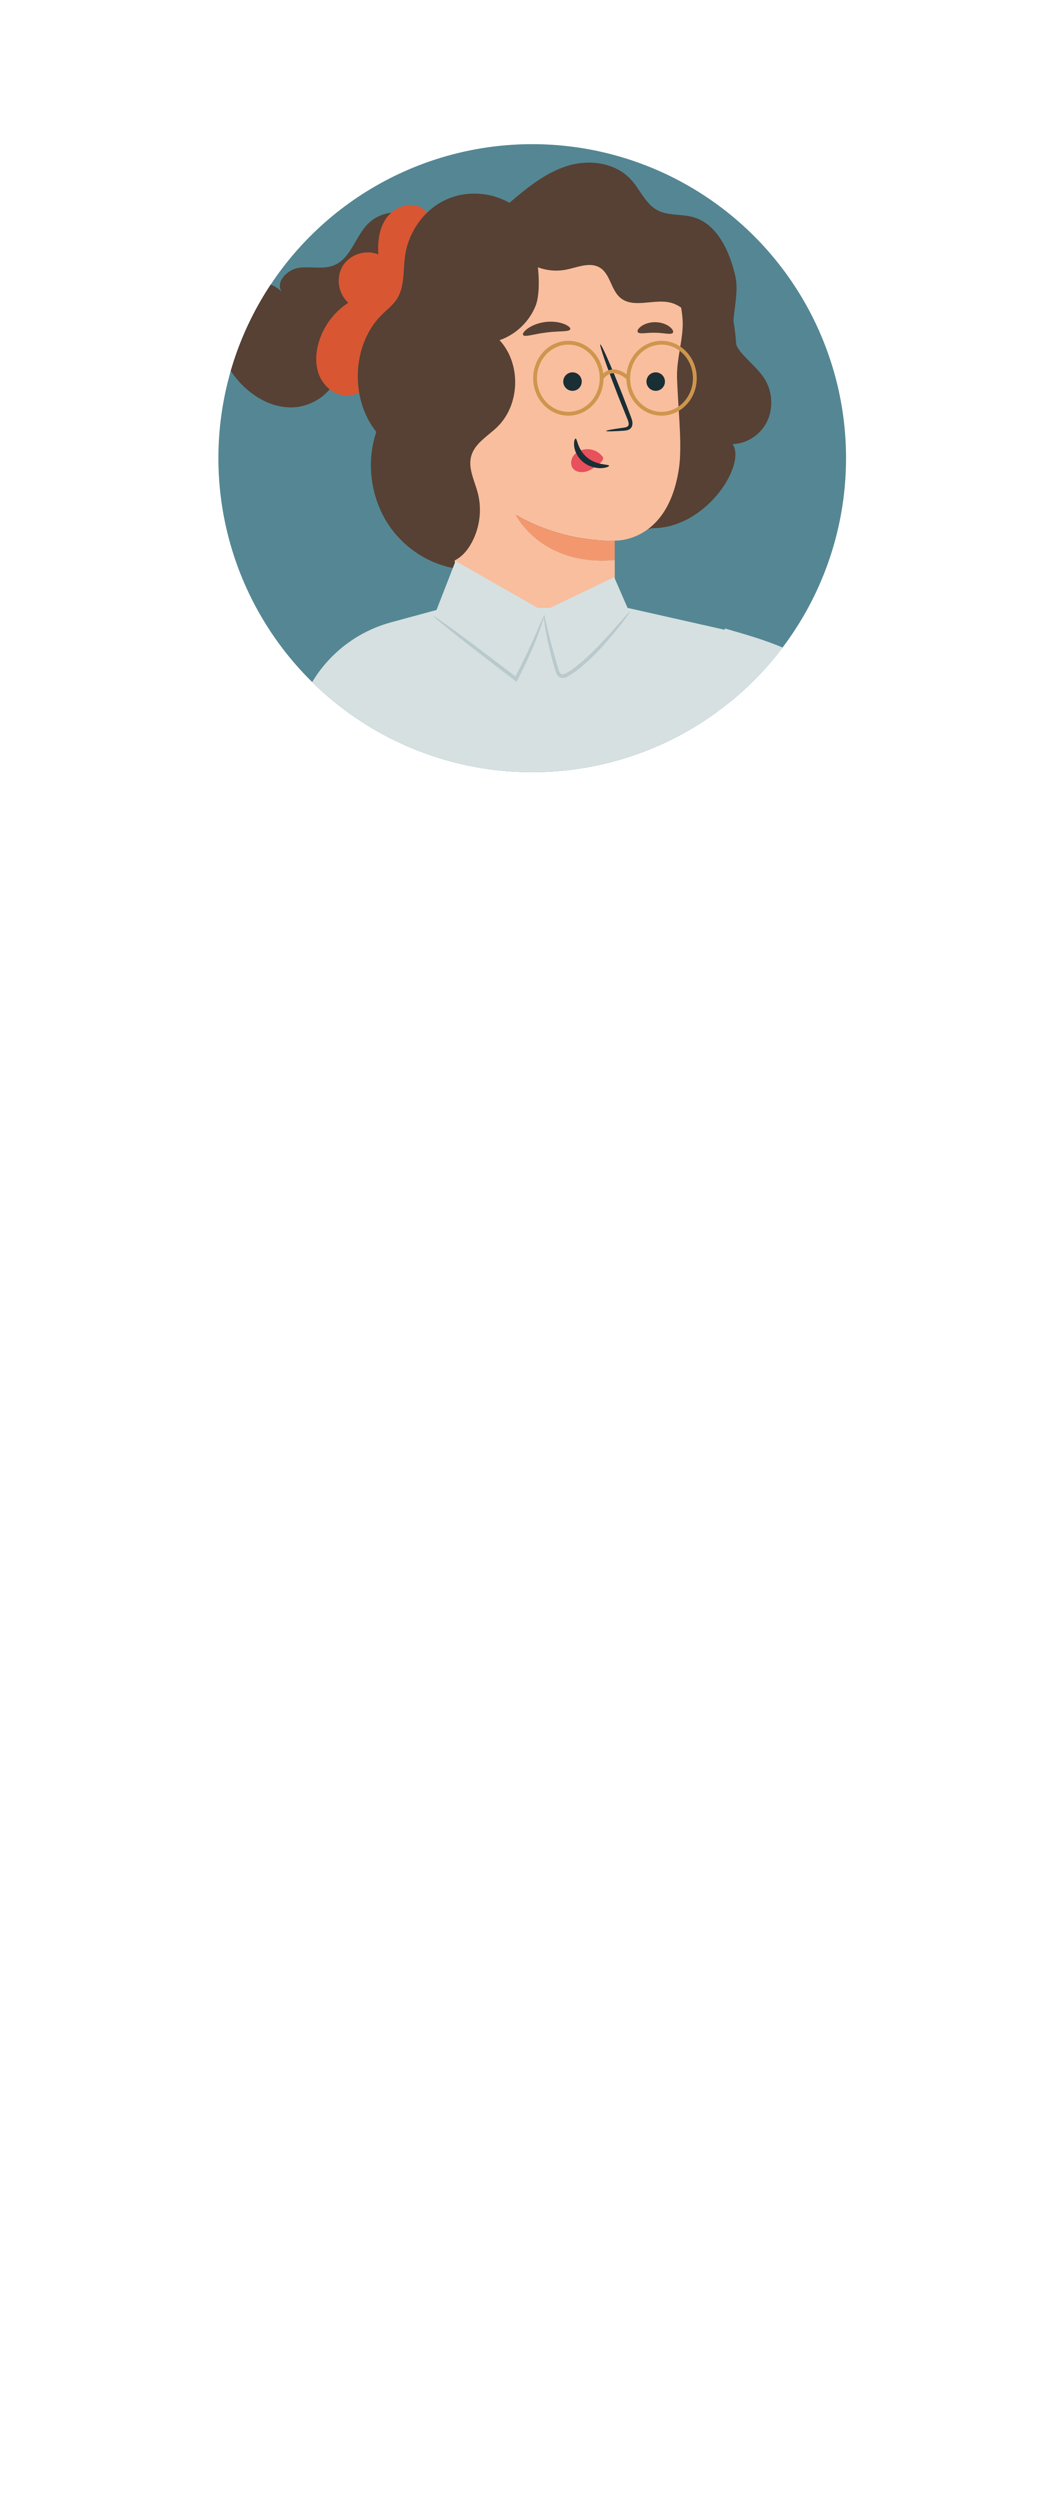 <?xml version="1.0" encoding="UTF-8"?>
<svg id="Calque_2" data-name="Calque 2" xmlns="http://www.w3.org/2000/svg" xmlns:xlink="http://www.w3.org/1999/xlink" viewBox="0 0 275.5 656.81">
  <defs>
    <clipPath id="clippath">
      <circle cx="139.91" cy="120.37" r="82.5" style="fill: none;"/>
    </clipPath>
    <clipPath id="clippath-1">
      <rect width="275.5" height="351" style="fill: none;"/>
    </clipPath>
  </defs>
  <g id="Calque_1-2" data-name="Calque 1">
    <circle cx="139.91" cy="120.37" r="82.5" style="fill: #548793;"/>
    <g style="clip-path: url(#clippath);">
      <g style="clip-path: url(#clippath-1);">
        <g>
          <g>
            <g>
              <path d="M113.54,62.86c-1.04-3.27-3.86-5.92-7.19-6.75-3.33-.83-7.07,.18-9.52,2.59-3.42,3.35-4.53,9.11-8.94,10.96-2.87,1.21-6.17,.27-9.26,.69-3.09,.41-6.32,3.73-4.58,6.31-2.92-3.03-8.07-3.26-11.61-.99-3.55,2.27-5.48,6.58-5.48,10.79,0,4.21,1.71,8.28,4.18,11.69,3.51,4.85,8.91,8.68,14.9,8.88,5.98,.2,12.21-4.06,12.96-10,.32,3.2,3.46,5.84,6.67,5.6,3.2-.23,5.93-3.29,5.79-6.5-.1-2.3-1.45-4.37-1.77-6.65-.44-3.14,1.16-6.29,3.44-8.49,2.28-2.2,5.18-3.63,8.03-5.01" style="fill: #564134;"/>
              <g>
                <path d="M101.44,57.49c1.82-2.69,5.34-4.39,8.41-3.34,3.07,1.05,4.72,5.38,2.59,7.83l3.66,4.03c-4.22,9.68-8.86,19.18-13.92,28.46-1.28,2.35-2.62,4.73-4.56,6.58-1.94,1.85-4.59,3.14-7.25,2.82-2.89-.34-5.34-2.56-6.44-5.25-1.1-2.69-.98-5.76-.18-8.55,1.23-4.3,4.06-8.12,7.82-10.54-2.68-2.34-3.33-6.67-1.45-9.69,1.87-3.02,6.04-4.36,9.33-3.01-.21-3.23,.18-6.65,1.99-9.34Z" style="fill: #d85632;"/>
                <g>
                  <path d="M123.06,149.66c-8.15-.18-16.19-4.71-20.9-11.77s-5.95-16.46-3.23-24.43c-7.03-8.76-6.37-23.07,1.43-30.76,1.41-1.39,3.03-2.6,4.08-4.31,1.97-3.22,1.51-7.4,2.05-11.2,.89-6.17,4.78-11.72,10.12-14.43,5.34-2.71,12-2.51,17.3,.53,4.63-3.93,9.45-7.89,15.19-9.69,5.74-1.79,12.68-.96,16.86,3.68,2.29,2.54,3.68,6.09,6.6,7.8,2.94,1.72,6.59,1.05,9.82,2.01,6.17,1.82,9.44,8.92,10.92,15.43,1.48,6.52-2.85,14.45,1.21,19.68,2.11,2.73,5.04,4.76,6.75,7.78,1.89,3.34,1.99,7.68,.25,11.02-1.74,3.35-5.26,5.58-8.93,5.67,3.67,5.17-6.67,22.11-21.18,22.11" style="fill: #564134;"/>
                  <g>
                    <g>
                      <path d="M121.85,68.64l36.84-9.77c11.82-1.39,19.86,13.09,20.74,24.95,.27,3.62-.74,7.45-1.22,11.32-.17,1.4-.28,2.81-.23,4.22,.11,3.17,.33,6.32,.51,9.33,.33,5.38,.57,10.35,0,14.3-2.91,19.83-16.89,19.03-16.89,19.03v.03c-2.73,.09-14.37,.01-25.99-6.79,0,0,6.71,13.58,26,11.86,0,4.87,.02,12.5,.02,19.66,0,9.33-9.03,16.14-17.94,13.35-4.36-1.37-9.06-3.39-13.51-6.36-6.07-4.05-9.8-10.82-10.19-18.11l-4.29-79.89c-.11-3.61,2.56-6.71,6.15-7.14Z" style="fill: #f9be9d;"/>
                      <path d="M135.61,135.27c11.62,6.8,23.26,6.88,25.99,6.79,0,.24,0,2.16,0,5.07-19.29,1.72-26-11.86-26-11.86Z" style="fill: #f3986e;"/>
                    </g>
                    <path d="M132.61,57.64c.02,3.96,1.89,7.88,4.95,10.39,3.06,2.51,7.26,3.58,11.16,2.83,3.02-.58,6.32-2.14,8.95-.56,2.77,1.67,2.92,5.82,5.38,7.91,3.52,3,9.04,.1,13.48,1.37,3.43,.98,5.6,4.23,7.9,6.96,2.3,2.73,5.73,5.31,9.14,4.26-.25-3.07-.5-6.18-1.44-9.11-.94-2.94-2.65-5.73-5.25-7.39-1.42-.91-3.07-1.46-4.4-2.5-2.86-2.27-3.56-6.25-5.34-9.43-2.3-4.1-6.69-6.96-11.38-7.39-3.9-.36-7.9,.85-11.7-.08-2.81-.68-5.28-2.48-8.13-2.99-5.55-1-10.65,3.02-14.63,7.02" style="fill: #564134;"/>
                  </g>
                </g>
              </g>
              <path d="M140.66,99.37c0,5.15,3.92,9.33,8.75,9.33,4.83,0,8.75-4.18,8.75-9.33,0-5.15-3.92-9.33-8.75-9.33-4.23,0-7.76,3.2-8.57,7.45-.12,.61-.18,1.24-.18,1.88Z" style="fill: none; stroke: #ce964d; stroke-miterlimit: 10;"/>
              <path d="M139.31,61.82c2.13,3.99,3.16,14.26,1.51,18.47-1.66,4.2-5.22,7.61-9.5,9.08,5.72,6.18,5.43,16.95-.61,22.81-2.48,2.41-5.9,4.28-6.83,7.62-.9,3.2,.86,6.45,1.71,9.67,1.22,4.64,.47,9.76-2.03,13.85-1.44,2.36-3.76,4.51-6.53,4.5-2.55-.02-4.7-1.85-6.36-3.79-6.32-7.35-8.96-17.72-6.92-27.2l6.98-33.59,9.12-19.98,19.46-1.44Z" style="fill: #564134;"/>
              <path d="M158.26,119.82c-1-1.29-2.73-1.98-4.43-1.78-1.18,.14-2.38,.73-3.08,1.7-.71,.97-.84,2.35-.18,3.26,.75,1.03,2.29,1.25,3.59,.86,1.3-.39,2.41-1.26,3.47-2.12,.29-.24,.59-.49,.77-.82,.18-.33,.21-.75-.02-1.02" style="fill: #e8505b;"/>
              <path d="M151.32,115.21c.44-.03,.48,2.93,3.05,5.01,2.56,2.08,5.71,1.71,5.74,2.13,.04,.19-.7,.58-2.03,.64-1.31,.06-3.22-.34-4.79-1.61-1.56-1.27-2.25-2.99-2.36-4.2-.13-1.24,.19-1.98,.4-1.96Z" style="fill: #1a2e35;"/>
              <path d="M149.91,86.49c-.26,.75-2.99,.43-6.19,.85-3.21,.36-5.78,1.33-6.22,.67-.19-.32,.25-1.02,1.29-1.75,1.03-.73,2.67-1.43,4.59-1.67,1.92-.23,3.69,.05,4.86,.51,1.18,.46,1.78,1.04,1.67,1.39Z" style="fill: #564134;"/>
              <path d="M176.9,87.42c-.47,.63-2.36,0-4.63,0-2.26-.08-4.17,.47-4.62-.18-.2-.31,.1-.94,.93-1.54,.82-.59,2.19-1.09,3.75-1.06,1.56,.03,2.91,.58,3.7,1.2,.81,.63,1.08,1.26,.87,1.57Z" style="fill: #564134;"/>
              <path d="M159.33,113.23c-.01-.16,1.68-.47,4.43-.85,.7-.08,1.36-.23,1.47-.7,.16-.51-.14-1.25-.49-2.06-.68-1.68-1.38-3.44-2.13-5.29-2.95-7.53-5.1-13.72-4.8-13.84,.3-.12,2.95,5.89,5.9,13.42,.71,1.86,1.39,3.63,2.04,5.32,.27,.79,.74,1.68,.39,2.73-.18,.52-.69,.91-1.14,1.03-.45,.14-.84,.15-1.18,.18-2.77,.18-4.49,.21-4.5,.06Z" style="fill: #1a2e35;"/>
              <path d="M165.16,99.37s-4.08-4.08-7,0" style="fill: none; stroke: #ce964d; stroke-miterlimit: 10;"/>
            </g>
            <circle cx="150.5" cy="100.25" r="2.43" style="fill: #1a2e35;"/>
            <circle cx="172.37" cy="100.25" r="2.43" style="fill: #1a2e35;"/>
          </g>
          <path d="M188.99,171.84l1.58-6.73c6.38,1.9,22.05,5.85,25.01,12.28l5.2,8.89-10.47-19.63,26.5-13.89s20.32,30.8,29.61,47.46c7.18,12.89,13.58,40.5,.95,48.86-10.8,6.02-26.95,4.85-38.96-5.7-3.44-3.02-6.88-6.06-10.59-8.74l-33.15-23.9,4.31-38.91Z" style="fill: #d6e0e1;"/>
          <path d="M216.87,180.12s23.65,49.31,32.57,54.55c0,0-27.88-4.2-32.57-54.55Z" style="fill: #b9cacd;"/>
          <path d="M83.28,198.31c.06,.02-.24,1.11-.84,3.06-.3,.97-.69,2.16-1.01,3.57-.33,1.41-.82,2.98-1.11,4.78-.77,3.55-1.28,7.86-1.56,12.65-.2,4.8,0,10.09,.49,15.62,1.05,11.06,2.7,21.03,3.48,28.29,.4,3.63,.71,6.57,.84,8.61,.16,2.04,.21,3.17,.14,3.17s-.25-1.11-.51-3.13c-.29-2.18-.68-5.07-1.14-8.56-.95-7.23-2.71-17.17-3.76-28.29-.5-5.56-.67-10.9-.42-15.74,.33-4.84,.91-9.18,1.78-12.75,.34-1.8,.88-3.38,1.26-4.78,.37-1.41,.81-2.58,1.17-3.54,.71-1.92,1.13-2.97,1.19-2.95Z" style="fill: #1a2e35;"/>
          <g>
            <path d="M189.94,214.83l3.39-48.74-28.41-6.4h-48.1l-14.01,3.8c-11.98,3.25-21.32,12.63-24.51,24.62l-2.34,8.79c1.43,13.23,7.76,78.85,7.76,78.85,0,0-7.48,14.07-13.91,39.98l36.25,21.3,70.45-21.23s-.94-30.12-1.08-39.33l14.51-61.64Z" style="fill: #d6e0e1;"/>
            <polygon points="114.6 160.64 119.76 147.39 142.84 160.56 161.46 151.64 166.07 162.22 137.19 188.2 114.6 160.64" style="fill: #d6e0e1;"/>
            <path d="M143.07,161.68c.1,.04-.45,1.93-1.61,5-1.16,3.07-2.98,7.3-5.41,11.95l-.26,.49-.44-.33c-1.17-.89-2.37-1.8-3.6-2.74-5.02-3.83-9.53-7.34-12.76-9.92-1.62-1.29-2.92-2.35-3.8-3.09-.88-.75-1.36-1.18-1.32-1.24,.04-.05,.59,.29,1.54,.94,.95,.66,2.32,1.63,3.99,2.85,3.34,2.44,7.91,5.87,12.93,9.7,1.23,.94,2.43,1.86,3.59,2.75l-.7,.15c2.46-4.6,4.36-8.75,5.67-11.74,1.31-2.99,2.06-4.82,2.17-4.77Z" style="fill: #b9cacd;"/>
            <path d="M165.59,160.67c.1,.08-1.23,2.04-3.64,5.01-2.45,2.93-5.82,7.05-10.55,10.65-.58,.46-1.23,.83-1.85,1.22-.58,.32-1.46,.84-2.42,.38-.87-.52-1.03-1.36-1.23-1.97-.18-.64-.35-1.26-.52-1.87-.66-2.44-1.19-4.66-1.58-6.54-.8-3.75-.93-6.14-.79-6.15,.13-.01,.49,2.31,1.45,6,.47,1.84,1.07,4.03,1.77,6.45,.18,.61,.36,1.22,.55,1.85,.17,.61,.41,1.22,.79,1.4,.34,.21,.93-.02,1.52-.38,.58-.37,1.19-.72,1.75-1.16,4.57-3.47,8.03-7.52,10.59-10.32,2.53-2.85,4.05-4.66,4.16-4.57Z" style="fill: #b9cacd;"/>
          </g>
          <g>
            <path d="M60.01,339.49s-12.69,42.87,8.83,97.67c21.52,54.8,33.54,98.63,34.37,110.43,.83,11.8,2.13,24.01,13.44,61.39,8.26,27.29,14.37,43.6,14.37,43.6,8.58,4.69,17.69,5.95,25.97,1.4,0,0-.8-65.08-13.22-108.92-12.42-43.84-20.92-112.34-16.67-137.11,4.25-24.76-4.96-38.85-4.96-38.85l-62.14-29.62Z" style="fill: #151e34;"/>
            <path d="M196.42,401.39c8.26-38.55-17.17-77.96-17.17-77.96l-66.17,52.13s-14.01,156.01-5.73,176.25c8.28,20.23,48,102.79,48,102.79l30.46-7.14s-11.28-67.28-20.33-84.35c-6.51-12.29-17.16-18.13-12.19-34.15,4.97-16.02,36.39-96.02,43.14-127.56Z" style="fill: #151e34;"/>
            <path d="M59.7,340.33c-.24-.09,52.78,37.6,52.78,37.6l71.09-46.82-7.48-26.86s-42.03,17.55-60.89,13.78c-18.86-3.77-39.54-20.11-39.54-20.11-4.64,9.79-13.07,31.56-15.97,42.41Z" style="fill: #151e34;"/>
          </g>
          <path d="M85.58,299.41s23.94-16.04,43.21-64.59c0,0-10.83,61.33-43.21,64.59Z" style="fill: #b9cacd;"/>
          <path d="M73.06,266.85s-3.32-9.91,13.35-18.5l18.33-23.03-19.16,20.09s-17.76,4.69-12.52,21.44Z" style="fill: #b9cacd;"/>
          <ellipse cx="173.91" cy="99.37" rx="8.75" ry="9.33" style="fill: none; stroke: #ce964d; stroke-miterlimit: 10;"/>
        </g>
      </g>
    </g>
  </g>
</svg>
